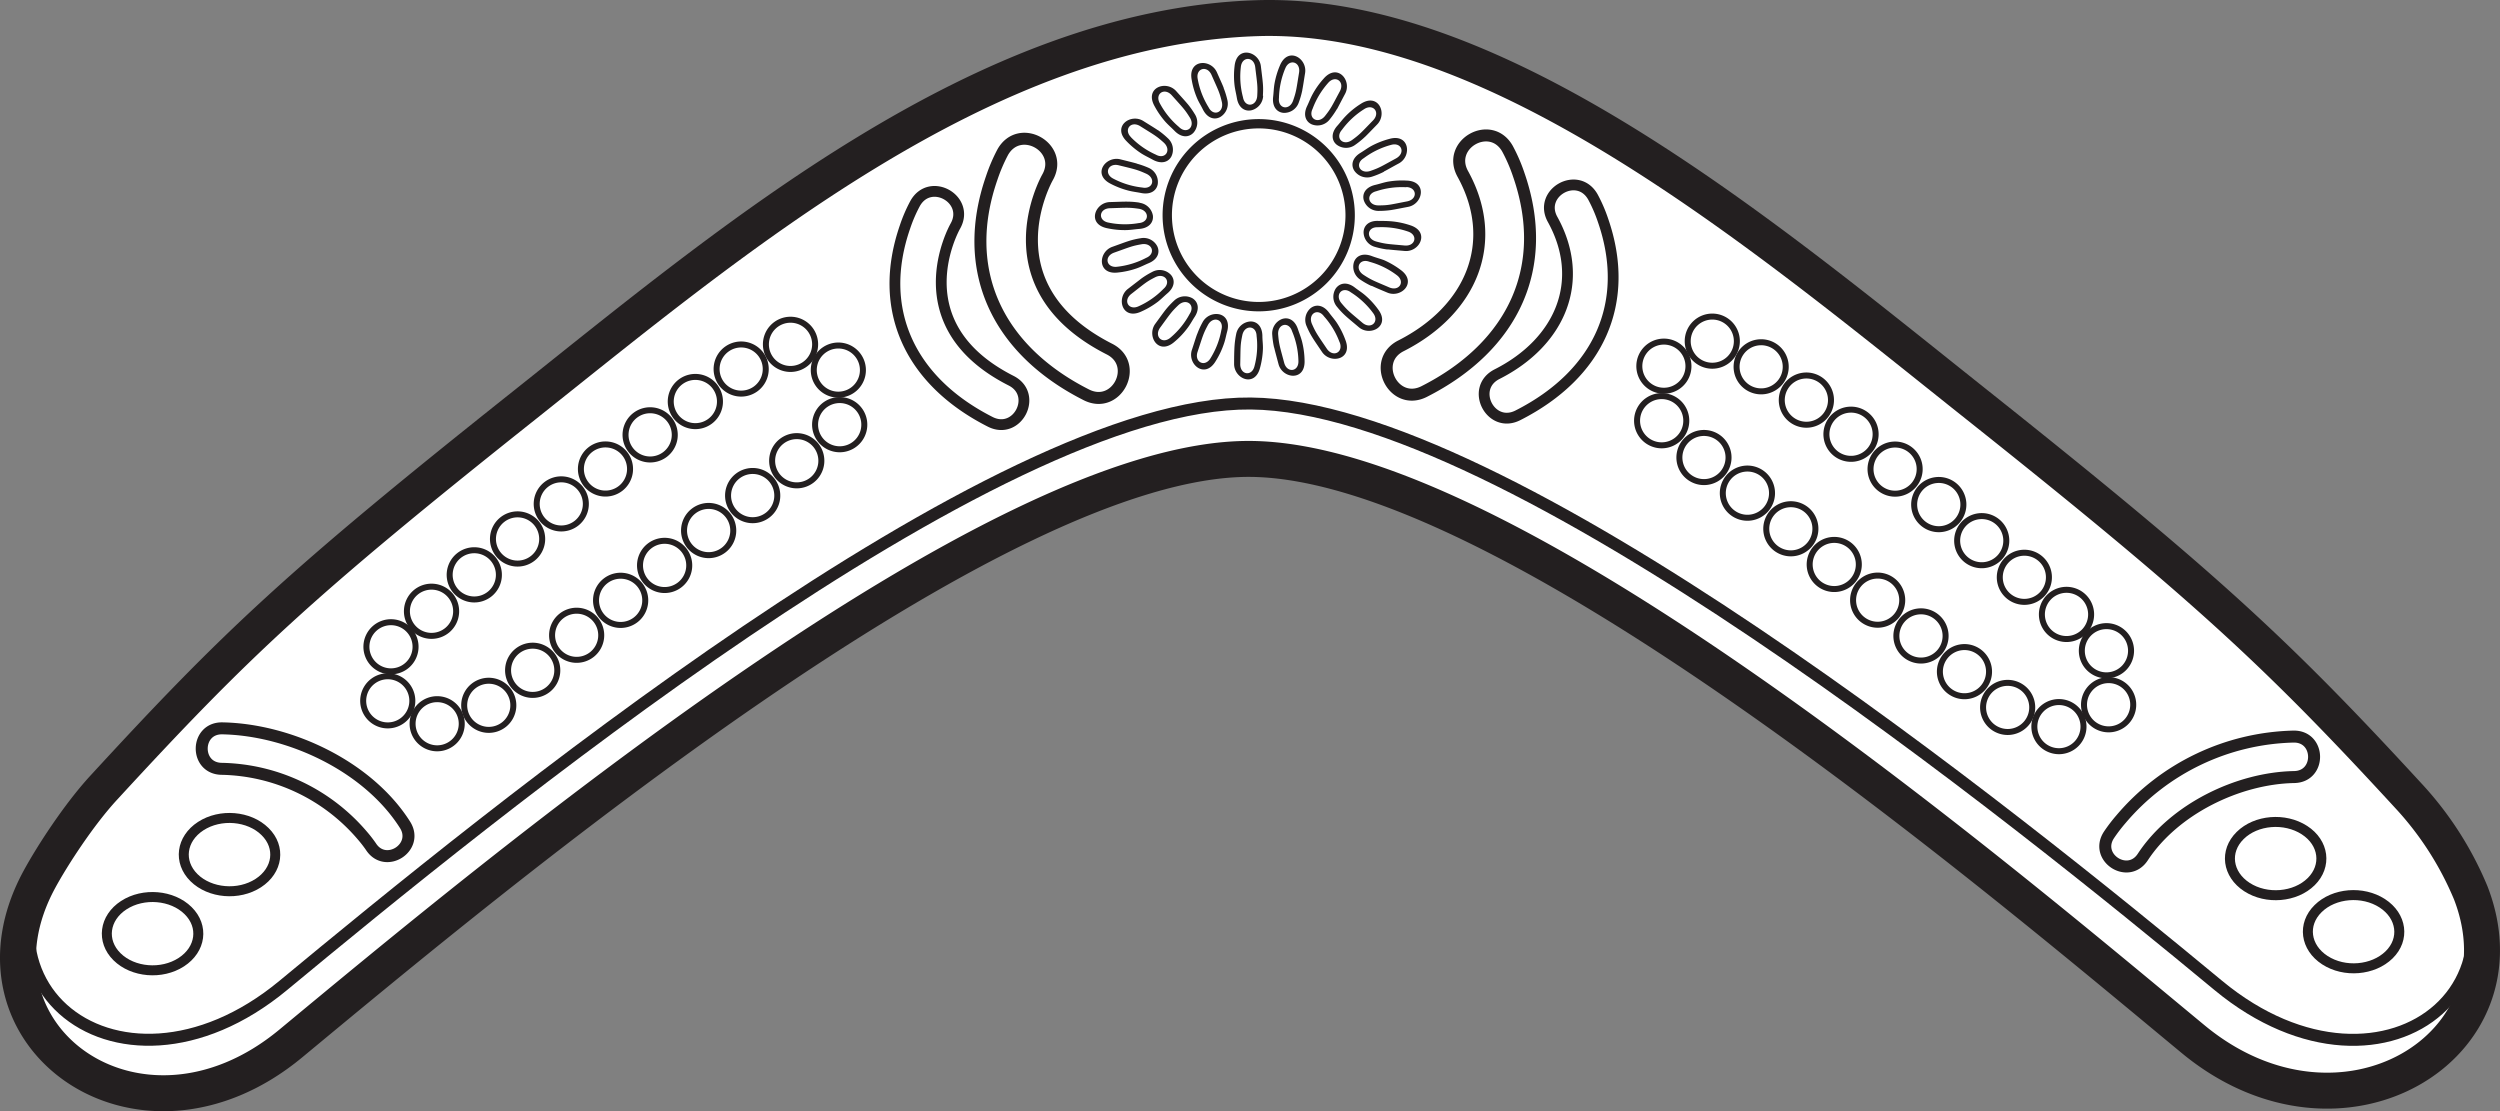 <svg xmlns="http://www.w3.org/2000/svg" viewBox="0 0 625.76 278.14"><rect x="0" y="0" width="625.76" height="278.14" fill="#808080" stroke="none"/><defs><style>.cls-1,.cls-5{fill:#fff;}.cls-2,.cls-3,.cls-4,.cls-6,.cls-7{fill:none;stroke:#231f20;stroke-miterlimit:3.86;}.cls-2{stroke-width:3px;}.cls-3{stroke-width:9px;}.cls-4{stroke-width:2.7px;}.cls-5{fill-rule:evenodd;}.cls-6{stroke-width:1.5px;}.cls-7{stroke-width:2.5px;}.cls-8{fill:#231f20;}</style></defs><g id="Layer_2" data-name="Layer 2"><g id="Layer_1-2" data-name="Layer 1"><path class="cls-1" d="M19.29,206.05c33.05-35.93,55.43-50.15,112-95.12,52.33-41.6,114.82-94.58,183.29-96.81,60.49-2,128,55.21,180.31,96.8,56.57,45,79,60.32,112,96.25,40.82,44.37-13.67,84.9-55.72,50.09-50.25-41.6-174-145.72-238.08-146.33S123,216.79,72.76,258.39c-42.05,34.82-94.29-8-53.47-52.34"/><path class="cls-1" d="M22.82,199.21c33.05-35.94,51.9-54,108.47-99C183.62,58.64,246.11,5.65,314.57,3.42c60.5-2,128,55.21,180.32,96.81,56.57,45,75.42,63,108.47,99,40.81,44.37-6,82.26-48.08,47.45C505,205.05,377.15,101.62,313.07,101S121.15,205.05,70.9,246.66c-42,34.81-88.89-3.08-48.08-47.45"/><path class="cls-2" d="M22.82,199.21c33.05-35.94,51.9-54,108.47-99C183.62,58.64,246.11,5.65,314.57,3.42c60.5-2,128,55.21,180.32,96.81,56.57,45,75.42,63,108.47,99,40.81,44.37-6,82.26-48.08,47.45C505,205.05,377.15,101.62,313.07,101S121.15,205.05,70.9,246.66C28.86,281.47-18,243.58,22.82,199.21Z"/><path class="cls-3" d="M618.44,223.49c14.91,38.56-32.47,67.27-69.52,36.59-50.25-41.61-171.75-144.6-235.83-145.21S123,219.6,72.76,261.21c-37.93,31.4-84.17-2-62.88-41.13,3.22-5.92,9.89-16.22,16.16-23,33.05-35.93,48.68-50.71,105.25-95.68C183.62,59.77,246.11,6.78,314.57,4.55c60.5-2,128,55.21,180.32,96.81,56.57,45,74.73,61.72,107.78,97.65A82,82,0,0,1,618.44,223.49Z"/><path class="cls-1" d="M262.21,44.38c-.26.46-15.35,27.34,15.49,43,7.63,3.87,1.83,15.31-5.8,11.44-22.49-11.4-31.61-31.34-23.69-54.21A42.67,42.67,0,0,1,251,38.07c4.21-7.45,15.38-1.14,11.18,6.31"/><path class="cls-2" d="M262.21,44.38c-.26.46-15.35,27.34,15.49,43,7.63,3.87,1.83,15.31-5.8,11.44-22.49-11.4-31.61-31.34-23.69-54.21A42.67,42.67,0,0,1,251,38.07C255.24,30.62,266.41,36.93,262.21,44.38Z"/><path class="cls-1" d="M377.34,37.24a41.48,41.48,0,0,1,2.82,6.53C388.09,66.64,379,86.58,356.48,98c-7.63,3.87-13.44-7.57-5.81-11.44,17.76-9,24.79-26.09,15.49-43-4.2-7.45,7-13.76,11.18-6.31"/><path class="cls-2" d="M377.34,37.24a41.48,41.48,0,0,1,2.82,6.53C388.09,66.64,379,86.58,356.48,98c-7.63,3.87-13.44-7.57-5.81-11.44,17.76-9,24.79-26.09,15.49-43C362,36.1,373.13,29.79,377.34,37.24Z"/><path class="cls-1" d="M239.13,56.59c-.24.42-13.82,24.61,13.94,38.69,6.87,3.48,1.64,13.78-5.22,10.3-20.24-10.27-28.45-28.21-21.32-48.79a37,37,0,0,1,2.54-5.88c3.78-6.7,13.84-1,10.06,5.68"/><path class="cls-4" d="M239.13,56.59c-.24.42-13.82,24.61,13.94,38.69,6.87,3.48,1.64,13.78-5.22,10.3-20.24-10.27-28.45-28.21-21.32-48.79a37,37,0,0,1,2.54-5.88C232.85,44.21,242.91,49.88,239.13,56.59Z"/><path class="cls-1" d="M398.71,49.3a37.12,37.12,0,0,1,2.54,5.87c7.13,20.59-1.07,38.53-21.32,48.79-6.86,3.49-12.09-6.81-5.22-10.3,16-8.1,22.31-23.48,13.94-38.69-3.78-6.7,6.28-12.38,10.06-5.67"/><path class="cls-4" d="M398.71,49.3a37.12,37.12,0,0,1,2.54,5.87c7.13,20.59-1.07,38.53-21.32,48.79-6.86,3.49-12.09-6.81-5.22-10.3,16-8.1,22.31-23.48,13.94-38.69C384.87,48.27,394.93,42.59,398.71,49.3Z"/><path class="cls-1" d="M92.84,211.9a32.74,32.74,0,0,0-2.16-2.78,47.44,47.44,0,0,0-35.21-16.68c-6.76-.12-6.57-10.25.18-10.13,16.79.31,36.42,9.46,45.71,24.11,3.65,5.68-4.87,11.16-8.52,5.48"/><path class="cls-2" d="M92.84,211.9a32.74,32.74,0,0,0-2.16-2.78,47.44,47.44,0,0,0-35.21-16.68c-6.76-.12-6.57-10.25.18-10.13,16.79.31,36.42,9.46,45.71,24.11C105,212.1,96.49,217.58,92.84,211.9Z"/><path class="cls-1" d="M527.87,209a41,41,0,0,1,3.06-4,58.37,58.37,0,0,1,43.14-20.63c6.75-.12,6.93,10,.18,10.13-14,.25-30,8-37.89,20-3.68,5.66-12.18.13-8.49-5.53"/><path class="cls-2" d="M527.87,209a41,41,0,0,1,3.06-4,58.37,58.37,0,0,1,43.14-20.63c6.75-.12,6.93,10,.18,10.13-14,.25-30,8-37.89,20C532.68,220.18,524.18,214.65,527.87,209Z"/><path class="cls-5" d="M103.37,157.05a6.16,6.16,0,1,1,8.69.6,6.17,6.17,0,0,1-8.69-.6"/><path class="cls-6" d="M103.37,157.05a6.16,6.16,0,1,1,8.69.6A6.17,6.17,0,0,1,103.37,157.05Z"/><path class="cls-5" d="M114,147.85a6.16,6.16,0,1,1,8.67.76,6.16,6.16,0,0,1-8.67-.76"/><path class="cls-6" d="M114,147.85a6.16,6.16,0,1,1,8.67.76A6.16,6.16,0,0,1,114,147.85Z"/><path class="cls-5" d="M124.77,138.79a6.16,6.16,0,1,1,8.65.91,6.16,6.16,0,0,1-8.65-.91"/><path class="cls-6" d="M124.77,138.79a6.16,6.16,0,1,1,8.65.91A6.16,6.16,0,0,1,124.77,138.79Z"/><path class="cls-5" d="M135.71,130a6.15,6.15,0,1,1,8.65.91,6.16,6.16,0,0,1-8.65-.91"/><path class="cls-6" d="M135.71,130a6.15,6.15,0,1,1,8.65.91A6.16,6.16,0,0,1,135.71,130Z"/><path class="cls-5" d="M146.7,121.17a6.15,6.15,0,1,1,8.64,1.07,6.15,6.15,0,0,1-8.64-1.07"/><path class="cls-6" d="M146.7,121.17a6.15,6.15,0,1,1,8.64,1.07A6.15,6.15,0,0,1,146.7,121.17Z"/><path class="cls-5" d="M157.82,112.56a6.16,6.16,0,1,1,8.62,1.21,6.16,6.16,0,0,1-8.62-1.21"/><path class="cls-6" d="M157.82,112.56a6.16,6.16,0,1,1,8.62,1.21A6.16,6.16,0,0,1,157.82,112.56Z"/><path class="cls-5" d="M169.07,104.13a6.16,6.16,0,1,1,8.6,1.36,6.16,6.16,0,0,1-8.6-1.36"/><path class="cls-6" d="M169.07,104.13a6.16,6.16,0,1,1,8.6,1.36A6.16,6.16,0,0,1,169.07,104.13Z"/><path class="cls-5" d="M180.48,95.9a6.15,6.15,0,1,1,8.57,1.51,6.16,6.16,0,0,1-8.57-1.51"/><path class="cls-6" d="M180.48,95.9a6.15,6.15,0,1,1,8.57,1.51A6.16,6.16,0,0,1,180.48,95.9Z"/><path class="cls-5" d="M191.71,86.2a6.16,6.16,0,1,1,6.15,6.15,6.15,6.15,0,0,1-6.15-6.15"/><path class="cls-6" d="M191.71,86.2a6.16,6.16,0,1,1,6.15,6.15A6.15,6.15,0,0,1,191.71,86.2Z"/><path class="cls-5" d="M206.41,87.53a6.15,6.15,0,1,1-1.67,8.54,6.15,6.15,0,0,1,1.67-8.54"/><path class="cls-6" d="M206.41,87.53a6.15,6.15,0,1,1-1.67,8.54A6.15,6.15,0,0,1,206.41,87.53Z"/><path class="cls-5" d="M213.88,101.37a6.16,6.16,0,1,1-8.62,1.22,6.17,6.17,0,0,1,8.62-1.22"/><path class="cls-6" d="M213.88,101.37a6.16,6.16,0,1,1-8.62,1.22A6.17,6.17,0,0,1,213.88,101.37Z"/><path class="cls-5" d="M204.28,111.53a6.16,6.16,0,1,1-8.64-1.06,6.16,6.16,0,0,1,8.64,1.06"/><path class="cls-6" d="M204.28,111.53a6.16,6.16,0,1,1-8.64-1.06A6.16,6.16,0,0,1,204.28,111.53Z"/><path class="cls-5" d="M193.25,120.25a6.16,6.16,0,1,1-8.64-1.06,6.16,6.16,0,0,1,8.64,1.06"/><path class="cls-6" d="M193.25,120.25a6.16,6.16,0,1,1-8.64-1.06A6.16,6.16,0,0,1,193.25,120.25Z"/><path class="cls-5" d="M182.23,129a6.16,6.16,0,1,1-8.64-1.06,6.16,6.16,0,0,1,8.64,1.06"/><path class="cls-6" d="M182.23,129a6.16,6.16,0,1,1-8.64-1.06A6.16,6.16,0,0,1,182.23,129Z"/><path class="cls-5" d="M171.21,137.73a6.16,6.16,0,1,1-8.64-1.06,6.16,6.16,0,0,1,8.64,1.06"/><path class="cls-6" d="M171.21,137.73a6.16,6.16,0,1,1-8.64-1.06A6.16,6.16,0,0,1,171.21,137.73Z"/><path class="cls-5" d="M160.2,146.47a6.16,6.16,0,1,1-8.64-1.06,6.16,6.16,0,0,1,8.64,1.06"/><path class="cls-6" d="M160.2,146.47a6.16,6.16,0,1,1-8.64-1.06A6.16,6.16,0,0,1,160.2,146.47Z"/><path class="cls-5" d="M149.12,155.14a6.15,6.15,0,1,1-8.65-.91,6.16,6.16,0,0,1,8.65.91"/><path class="cls-6" d="M149.12,155.14a6.15,6.15,0,1,1-8.65-.91A6.16,6.16,0,0,1,149.12,155.14Z"/><path class="cls-5" d="M138.12,163.9a6.16,6.16,0,1,1-8.66-.91,6.16,6.16,0,0,1,8.66.91"/><path class="cls-6" d="M138.12,163.9a6.16,6.16,0,1,1-8.66-.91A6.16,6.16,0,0,1,138.12,163.9Z"/><path class="cls-5" d="M127.12,172.67a6.15,6.15,0,1,1-8.65-.91,6.16,6.16,0,0,1,8.65.91"/><path class="cls-6" d="M127.12,172.67a6.15,6.15,0,1,1-8.65-.91A6.16,6.16,0,0,1,127.12,172.67Z"/><path class="cls-5" d="M115.57,181.37a6.15,6.15,0,1,1-5.93-6.36,6.14,6.14,0,0,1,5.93,6.36"/><path class="cls-6" d="M115.57,181.37a6.15,6.15,0,1,1-5.93-6.36A6.14,6.14,0,0,1,115.57,181.37Z"/><path class="cls-5" d="M100.75,180.34a6.15,6.15,0,1,1,1.22-8.62,6.15,6.15,0,0,1-1.22,8.62"/><path class="cls-6" d="M100.75,180.34a6.15,6.15,0,1,1,1.22-8.62A6.15,6.15,0,0,1,100.75,180.34Z"/><path class="cls-5" d="M93.29,166a6.15,6.15,0,1,1,8.69.46,6.15,6.15,0,0,1-8.69-.46"/><path class="cls-6" d="M93.29,166a6.15,6.15,0,1,1,8.69.46A6.15,6.15,0,0,1,93.29,166Z"/><path class="cls-5" d="M521.83,157.92a6.16,6.16,0,1,0-8.7.45,6.17,6.17,0,0,0,8.7-.45"/><path class="cls-6" d="M521.83,157.92a6.16,6.16,0,1,0-8.7.45A6.17,6.17,0,0,0,521.83,157.92Z"/><path class="cls-5" d="M511.35,148.53a6.15,6.15,0,1,0-8.68.61,6.15,6.15,0,0,0,8.68-.61"/><path class="cls-6" d="M511.35,148.53a6.15,6.15,0,1,0-8.68.61A6.15,6.15,0,0,0,511.35,148.53Z"/><path class="cls-5" d="M500.75,139.28a6.15,6.15,0,1,0-8.67.76,6.15,6.15,0,0,0,8.67-.76"/><path class="cls-6" d="M500.75,139.28a6.15,6.15,0,1,0-8.67.76A6.15,6.15,0,0,0,500.75,139.28Z"/><path class="cls-5" d="M490,130.26a6.16,6.16,0,1,0-8.67.76,6.15,6.15,0,0,0,8.67-.76"/><path class="cls-6" d="M490,130.26a6.16,6.16,0,1,0-8.67.76A6.15,6.15,0,0,0,490,130.26Z"/><path class="cls-5" d="M479.13,121.29a6.15,6.15,0,1,0-8.65.91,6.15,6.15,0,0,0,8.65-.91"/><path class="cls-6" d="M479.13,121.29a6.15,6.15,0,1,0-8.65.91A6.15,6.15,0,0,0,479.13,121.29Z"/><path class="cls-5" d="M468.17,112.49a6.16,6.16,0,1,0-8.64,1.06,6.17,6.17,0,0,0,8.64-1.06"/><path class="cls-6" d="M468.17,112.49a6.16,6.16,0,1,0-8.64,1.06A6.17,6.17,0,0,0,468.17,112.49Z"/><path class="cls-5" d="M457.06,103.86a6.16,6.16,0,1,0-8.62,1.21,6.15,6.15,0,0,0,8.62-1.21"/><path class="cls-6" d="M457.06,103.86a6.16,6.16,0,1,0-8.62,1.21A6.15,6.15,0,0,0,457.06,103.86Z"/><path class="cls-5" d="M445.8,95.43a6.15,6.15,0,1,0-8.59,1.36,6.16,6.16,0,0,0,8.59-1.36"/><path class="cls-6" d="M445.8,95.43a6.15,6.15,0,1,0-8.59,1.36A6.16,6.16,0,0,0,445.8,95.43Z"/><path class="cls-5" d="M434.74,85.54a6.15,6.15,0,1,0-6.26,6,6.14,6.14,0,0,0,6.26-6"/><path class="cls-6" d="M434.74,85.54a6.15,6.15,0,1,0-6.26,6A6.14,6.14,0,0,0,434.74,85.54Z"/><path class="cls-5" d="M420,86.61a6.15,6.15,0,1,0,1.52,8.57A6.16,6.16,0,0,0,420,86.61"/><path class="cls-6" d="M420,86.61a6.15,6.15,0,1,0,1.52,8.57A6.16,6.16,0,0,0,420,86.61Z"/><path class="cls-5" d="M412.31,100.32a6.16,6.16,0,1,0,8.6,1.37,6.16,6.16,0,0,0-8.6-1.37"/><path class="cls-6" d="M412.31,100.32a6.16,6.16,0,1,0,8.6,1.37A6.16,6.16,0,0,0,412.31,100.32Z"/><path class="cls-5" d="M421.73,110.65a6.15,6.15,0,1,0,8.65-.91,6.15,6.15,0,0,0-8.65.91"/><path class="cls-6" d="M421.73,110.65a6.15,6.15,0,1,0,8.65-.91A6.15,6.15,0,0,0,421.73,110.65Z"/><path class="cls-5" d="M432.6,119.56a6.16,6.16,0,1,0,8.66-.91,6.17,6.17,0,0,0-8.66.91"/><path class="cls-6" d="M432.6,119.56a6.16,6.16,0,1,0,8.66-.91A6.17,6.17,0,0,0,432.6,119.56Z"/><path class="cls-5" d="M443.47,128.49a6.15,6.15,0,1,0,8.66-.91,6.16,6.16,0,0,0-8.66.91"/><path class="cls-6" d="M443.47,128.49a6.15,6.15,0,1,0,8.66-.91A6.16,6.16,0,0,0,443.47,128.49Z"/><path class="cls-5" d="M454.34,137.42a6.15,6.15,0,1,0,8.65-.91,6.15,6.15,0,0,0-8.65.91"/><path class="cls-6" d="M454.34,137.42a6.15,6.15,0,1,0,8.65-.91A6.15,6.15,0,0,0,454.34,137.42Z"/><path class="cls-5" d="M465.2,146.36a6.15,6.15,0,1,0,8.65-.92,6.14,6.14,0,0,0-8.65.92"/><path class="cls-6" d="M465.2,146.36a6.15,6.15,0,1,0,8.65-.92A6.14,6.14,0,0,0,465.2,146.36Z"/><path class="cls-5" d="M476.12,155.21a6.16,6.16,0,1,0,8.67-.75,6.16,6.16,0,0,0-8.67.75"/><path class="cls-6" d="M476.12,155.21a6.16,6.16,0,1,0,8.67-.75A6.16,6.16,0,0,0,476.12,155.21Z"/><path class="cls-5" d="M487,164.17a6.15,6.15,0,1,0,8.67-.76,6.14,6.14,0,0,0-8.67.76"/><path class="cls-6" d="M487,164.17a6.15,6.15,0,1,0,8.67-.76A6.14,6.14,0,0,0,487,164.17Z"/><path class="cls-5" d="M497.81,173.12a6.15,6.15,0,1,0,8.67-.76,6.16,6.16,0,0,0-8.67.76"/><path class="cls-6" d="M497.81,173.12a6.15,6.15,0,1,0,8.67-.76A6.16,6.16,0,0,0,497.81,173.12Z"/><path class="cls-5" d="M509.21,182a6.15,6.15,0,1,0,6-6.27,6.15,6.15,0,0,0-6,6.27"/><path class="cls-6" d="M509.21,182a6.15,6.15,0,1,0,6-6.27A6.15,6.15,0,0,0,509.21,182Z"/><path class="cls-5" d="M524,181.25a6.16,6.16,0,1,0-1.06-8.64,6.16,6.16,0,0,0,1.06,8.64"/><path class="cls-6" d="M524,181.25a6.16,6.16,0,1,0-1.06-8.64A6.16,6.16,0,0,0,524,181.25Z"/><path class="cls-5" d="M531.75,167.09a6.16,6.16,0,1,0-8.7.3,6.16,6.16,0,0,0,8.7-.3"/><path class="cls-6" d="M531.75,167.09a6.16,6.16,0,1,0-8.7.3A6.16,6.16,0,0,0,531.75,167.09Z"/><path class="cls-5" d="M66.34,208.14c4,3.93,3.22,9.71-1.69,12.9s-12.12,2.58-16.1-1.36-3.22-9.71,1.69-12.9,12.12-2.58,16.1,1.36"/><path class="cls-7" d="M66.34,208.14c4,3.93,3.22,9.71-1.69,12.9s-12.12,2.58-16.1-1.36-3.22-9.71,1.69-12.9S62.36,204.2,66.34,208.14Z"/><path class="cls-5" d="M47.08,227.93c4,3.94,3.22,9.71-1.69,12.9s-12.12,2.58-16.1-1.35-3.22-9.72,1.69-12.91,12.12-2.58,16.1,1.36"/><path class="cls-7" d="M47.08,227.93c4,3.94,3.22,9.71-1.69,12.9s-12.12,2.58-16.1-1.35-3.22-9.72,1.69-12.91S43.1,224,47.08,227.93Z"/><path class="cls-5" d="M560.72,209.13c-4,3.94-3.22,9.71,1.69,12.9s12.12,2.58,16.09-1.35,3.23-9.72-1.69-12.9-12.11-2.59-16.09,1.35"/><path class="cls-7" d="M560.72,209.13c-4,3.94-3.22,9.71,1.69,12.9s12.12,2.58,16.09-1.35,3.23-9.72-1.69-12.9S564.7,205.19,560.72,209.13Z"/><path class="cls-5" d="M580.23,227.43c-4,3.93-3.22,9.71,1.69,12.9S594,242.91,598,239s3.21-9.71-1.7-12.9-12.11-2.58-16.09,1.36"/><path class="cls-7" d="M580.23,227.43c-4,3.93-3.22,9.71,1.69,12.9S594,242.91,598,239s3.21-9.71-1.7-12.9S584.21,223.49,580.23,227.43Z"/><path class="cls-8" d="M285.23,50.76A3.88,3.88,0,0,1,288.58,54c.17,1.63-.94,3.1-3.4,3.3-1.1.08-2,.25-3.13.29a20.76,20.76,0,0,1-4.86-.45c-5.19-1-3.16-6.44.6-6.56,2.14-.06,3.33-.12,4.31-.11a20.94,20.94,0,0,1,3.13.25m-2.78,9.63a19,19,0,0,1,3.06-.72,3.84,3.84,0,0,1,4.19,2.08c.68,1.49.08,3.24-2.21,4.18-1,.42-1.81.86-2.88,1.25a20.6,20.6,0,0,1-4.77,1.07c-5.24.65-5-5.14-1.44-6.42,2-.72,3.12-1.14,4.05-1.44m3.26,9.35a20.79,20.79,0,0,1,2.7-1.64,3.86,3.86,0,0,1,4.63.69c1.1,1.21,1.07,3.06-.82,4.66-.84.72-1.46,1.37-2.35,2.08a20.79,20.79,0,0,1-4.2,2.49c-4.78,2.24-6.34-3.35-3.36-5.66,1.68-1.3,2.61-2,3.4-2.62m6,7.9a20.9,20.9,0,0,1,2.14-2.31,3.88,3.88,0,0,1,4.64-.62c1.39.87,1.87,2.65.5,4.71-.6.92-1,1.72-1.69,2.64a20.14,20.14,0,0,1-3.35,3.56c-4,3.47-7-1.48-4.79-4.52,1.26-1.72,1.95-2.69,2.55-3.46m8,5.9A20.27,20.27,0,0,1,301,80.68a3.87,3.87,0,0,1,4.23-2c1.59.39,2.59,1.93,1.93,4.32-.29,1.06-.44,2-.79,3a20.67,20.67,0,0,1-2.09,4.41c-2.71,4.53-7.13.76-5.95-2.81.67-2,1-3.17,1.36-4.08M309,86.75a22,22,0,0,1,.42-3.12,3.87,3.87,0,0,1,3.45-3.16c1.64-.1,3.05,1.09,3.11,3.56,0,1.1.15,2,.14,3.14a20.58,20.58,0,0,1-.71,4.83c-1.27,5.13-6.59,2.82-6.51-1,0-2.13.05-3.32.1-4.3m9.9.26a21.2,21.2,0,0,1-.45-3.11,3.87,3.87,0,0,1,2.44-4c1.55-.54,3.23.21,4,2.57.33,1,.7,1.89,1,3a20.82,20.82,0,0,1,.65,4.84c.19,5.28-5.56,4.53-6.52.89-.55-2.07-.87-3.22-1.09-4.17m9.58-2.49a19.49,19.49,0,0,1-1.44-2.8,3.87,3.87,0,0,1,1-4.57c1.29-1,3.13-.85,4.6,1.14.65.88,1.27,1.55,1.91,2.49a20.8,20.8,0,0,1,2.19,4.37c1.9,4.92-3.79,6.09-5.88,2.95-1.19-1.77-1.87-2.75-2.38-3.58m8.33-5.38a20.27,20.27,0,0,1-2.16-2.29,3.86,3.86,0,0,1-.29-4.67c1-1.33,2.77-1.68,4.73-.18.87.68,1.65,1.15,2.52,1.88a20.57,20.57,0,0,1,3.31,3.59c3.19,4.21-2,6.89-4.83,4.46-1.63-1.37-2.56-2.13-3.28-2.79m6.43-7.53a20.26,20.26,0,0,1-2.74-1.56,3.86,3.86,0,0,1-1.64-4.38c.52-1.55,2.15-2.42,4.47-1.55,1,.38,1.91.61,3,1a21.11,21.11,0,0,1,4.22,2.46c4.27,3.1.13,7.17-3.33,5.69-2-.84-3.06-1.29-3.94-1.71m4-9.07a20.23,20.23,0,0,1-3.08-.64,3.87,3.87,0,0,1-2.92-3.66c0-1.64,1.3-3,3.77-2.86,1.1,0,2,0,3.14.09a20.61,20.61,0,0,1,4.78,1c5,1.62,2.34,6.78-1.41,6.43-2.12-.19-3.31-.28-4.28-.4m1-9.86a21.72,21.72,0,0,1-3.14.23,3.86,3.86,0,0,1-3.82-2.71c-.43-1.58.44-3.21,2.84-3.79,1.07-.25,1.93-.55,3-.78a20.65,20.65,0,0,1,4.88-.31c5.27.17,4.12,5.86.42,6.57-2.09.4-3.26.64-4.22.79M346.39,43a20.22,20.22,0,0,1-2.91,1.2A3.89,3.89,0,0,1,339,42.74c-.9-1.37-.58-3.19,1.53-4.48.94-.57,1.66-1.12,2.65-1.68a20.9,20.9,0,0,1,4.54-1.8c5.07-1.47,5.74,4.3,2.44,6.11-1.87,1-2.91,1.62-3.78,2.06m-4.68-8.73a21.46,21.46,0,0,1-2.44,2,3.87,3.87,0,0,1-4.68,0c-1.26-1-1.49-2.88.15-4.73.74-.82,1.26-1.56,2.05-2.38A20.12,20.12,0,0,1,340.6,26c4.42-2.88,6.74,2.44,4.12,5.14-1.49,1.53-2.31,2.4-3,3.07m-7.08-6.92a21.31,21.31,0,0,1-1.8,2.59,3.86,3.86,0,0,1-4.5,1.25c-1.5-.66-2.23-2.36-1.16-4.59.48-1,.78-1.85,1.31-2.85a20.46,20.46,0,0,1,2.82-4c3.46-4,7.16.48,5.37,3.8-1,1.88-1.55,2.95-2,3.79m-8.71-4.69a19.93,19.93,0,0,1-.86,3,3.86,3.86,0,0,1-3.85,2.66c-1.63-.14-2.87-1.51-2.59-4,.13-1.09.14-2,.31-3.12a20.79,20.79,0,0,1,1.37-4.69c2-4.9,6.92-1.87,6.32,1.85-.34,2.1-.51,3.28-.7,4.24M316.17,24a3.88,3.88,0,0,1-3,3.62c-1.61.32-3.18-.66-3.58-3.1-.18-1.09-.43-2-.57-3.09a20.31,20.31,0,0,1,0-4.88c.54-5.25,6.13-3.71,6.58,0,.52,4.33.65,4.86.51,7.42m-9.85-2a21.05,21.05,0,0,1,.94,3,3.88,3.88,0,0,1-1.79,4.33c-1.44.78-3.22.3-4.33-1.92-.49-1-1-1.75-1.44-2.78A20.38,20.38,0,0,1,298.29,20c-1-5.18,4.79-5.34,6.31-1.89.86,1.95,1.36,3,1.72,3.94M297.25,26a21.17,21.17,0,0,1,1.82,2.58,3.86,3.86,0,0,1-.36,4.66c-1.14,1.19-3,1.28-4.71-.48-.77-.79-1.47-1.37-2.24-2.21a20.66,20.66,0,0,1-2.78-4c-2.56-4.62,2.91-6.56,5.42-3.75,1.42,1.59,2.23,2.47,2.85,3.21m-7.43,6.55a20.5,20.5,0,0,1,2.45,2,3.87,3.87,0,0,1,.94,4.59c-.76,1.45-2.51,2-4.66.83-1-.55-1.79-.91-2.76-1.5a21.17,21.17,0,0,1-3.78-3.1c-3.73-3.72,1-7.1,4.17-5.09,1.81,1.13,2.83,1.75,3.64,2.3m-5.28,8.37A21,21,0,0,1,287.48,42a3.87,3.87,0,0,1,2.31,4.08c-.28,1.61-1.75,2.72-4.17,2.23-1.08-.22-2-.31-3.09-.58A20.77,20.77,0,0,1,278,46c-4.7-2.38-1.26-7,2.39-6.13,2.07.52,3.23.8,4.17,1.07"/><path class="cls-8" d="M291,53.87a24.06,24.06,0,1,1,24.06,24.06A24.06,24.06,0,0,1,291,53.87"/><path class="cls-1" d="M277.84,52.12c4.21-.13,4.73-.22,7.18.13,2.71.39,2.77,3.38,0,3.59a20.15,20.15,0,0,1-7.59-.13c-2.68-.52-2.36-3.5.37-3.59m1.82,14.65c-2.72.33-3.33-2.6-.76-3.53,4-1.42,4.43-1.67,6.87-2.1,2.69-.47,3.68,2.36,1.15,3.41a20.52,20.52,0,0,1-7.26,2.22M285,76.66c-2.48,1.16-4-1.44-1.8-3.11,3.32-2.58,3.68-3,5.88-4.12,2.41-1.28,4.22,1.11,2.14,2.88A20.16,20.16,0,0,1,285,76.66M293,84.49c-2.06,1.8-4.21-.29-2.6-2.5,2.49-3.4,2.73-3.86,4.52-5.58,2-1.9,4.37-.1,2.85,2.18a20.14,20.14,0,0,1-4.77,5.9m10,5.17c-1.41,2.35-4.1,1-3.25-1.57,1.32-4,1.41-4.52,2.58-6.71,1.29-2.41,4.12-1.44,3.39,1.19A20.17,20.17,0,0,1,303,89.66m11,2c-.65,2.66-3.61,2.18-3.56-.56.09-4.2,0-4.72.51-7.16.52-2.68,3.52-2.58,3.58.15a19.93,19.93,0,0,1-.53,7.57M325,90.35c.1,2.73-2.87,3.09-3.57.44-1.08-4.07-1.29-4.55-1.5-7-.23-2.73,2.67-3.46,3.49-.85A20.19,20.19,0,0,1,325,90.35m10.33-4.67c1,2.56-1.71,3.86-3.23,1.59-2.35-3.5-2.7-3.89-3.7-6.15-1.11-2.51,1.4-4.14,3-1.94a20.2,20.2,0,0,1,3.91,6.5m8.39-7.31c1.65,2.18-.59,4.18-2.68,2.42-3.21-2.72-3.66-3-5.25-4.9-1.75-2.1.21-4.36,2.38-2.7a20.37,20.37,0,0,1,5.55,5.18m5.89-9.52c2.22,1.6.67,4.17-1.85,3.09-3.87-1.66-4.37-1.79-6.45-3.15-2.29-1.49-1.08-4.23,1.48-3.27a20.06,20.06,0,0,1,6.82,3.33m2.8-10.91c2.61.84,1.92,3.76-.8,3.51-4.19-.38-4.72-.35-7.11-1-2.64-.71-2.34-3.69.4-3.57a20.32,20.32,0,0,1,7.51,1.06M352,46.82c2.73.09,2.88,3.08.19,3.59-4.13.79-4.63,1-7.11,1-2.73.05-3.26-2.9-.6-3.54a20.33,20.33,0,0,1,7.52-1m-3.82-10.6c2.63-.76,3.69,2,1.29,3.36-3.69,2-4.1,2.34-6.45,3.15-2.59.88-4-1.76-1.66-3.19a20.18,20.18,0,0,1,6.82-3.32m-6.73-8.95c2.29-1.49,4.13.87,2.22,2.83-2.93,3-3.24,3.45-5.25,4.9-2.22,1.6-4.34-.51-2.52-2.56a20.22,20.22,0,0,1,5.55-5.17m-9-6.58c1.8-2.06,4.22-.3,2.92,2.11-2,3.72-2.16,4.21-3.7,6.16-1.69,2.15-4.31.71-3.13-1.76a20.57,20.57,0,0,1,3.91-6.51m-10.74-3.61c1-2.54,3.89-1.65,3.45,1.05-.68,4.15-.68,4.68-1.49,7-.9,2.58-3.85,2.07-3.54-.65a20.37,20.37,0,0,1,1.58-7.42m-11.12-.35c.28-2.72,3.28-2.66,3.6.06.5,4.18.64,4.68.5,7.16-.15,2.73-3.12,3.05-3.57.35a20.07,20.07,0,0,1-.53-7.57m-10.8,3c-.53-2.68,2.36-3.5,3.46-1,1.7,3.85,2,4.3,2.57,6.7.66,2.66-2.09,3.84-3.31,1.39a20.12,20.12,0,0,1-2.72-7.09m-9.48,6.1c-1.33-2.39,1.16-4.06,3-2,2.8,3.14,3.21,3.47,4.52,5.58,1.44,2.32-.81,4.29-2.73,2.34a20.32,20.32,0,0,1-4.78-5.9m-7.22,8.47c-1.93-1.93,0-4.22,2.31-2.76,3.57,2.24,4.05,2.45,5.89,4.11,2,1.84.4,4.35-2,3a20.12,20.12,0,0,1-6.22-4.35m-4.41,10.37c-2.44-1.24-1.31-4,1.34-3.35,4.09,1,4.61,1.09,6.87,2.1,2.5,1.12,1.73,4-.95,3.47a20.47,20.47,0,0,1-7.26-2.22"/><path class="cls-1" d="M293.34,53.87a21.72,21.72,0,1,1,21.72,21.71,21.72,21.72,0,0,1-21.72-21.71"/></g></g></svg>